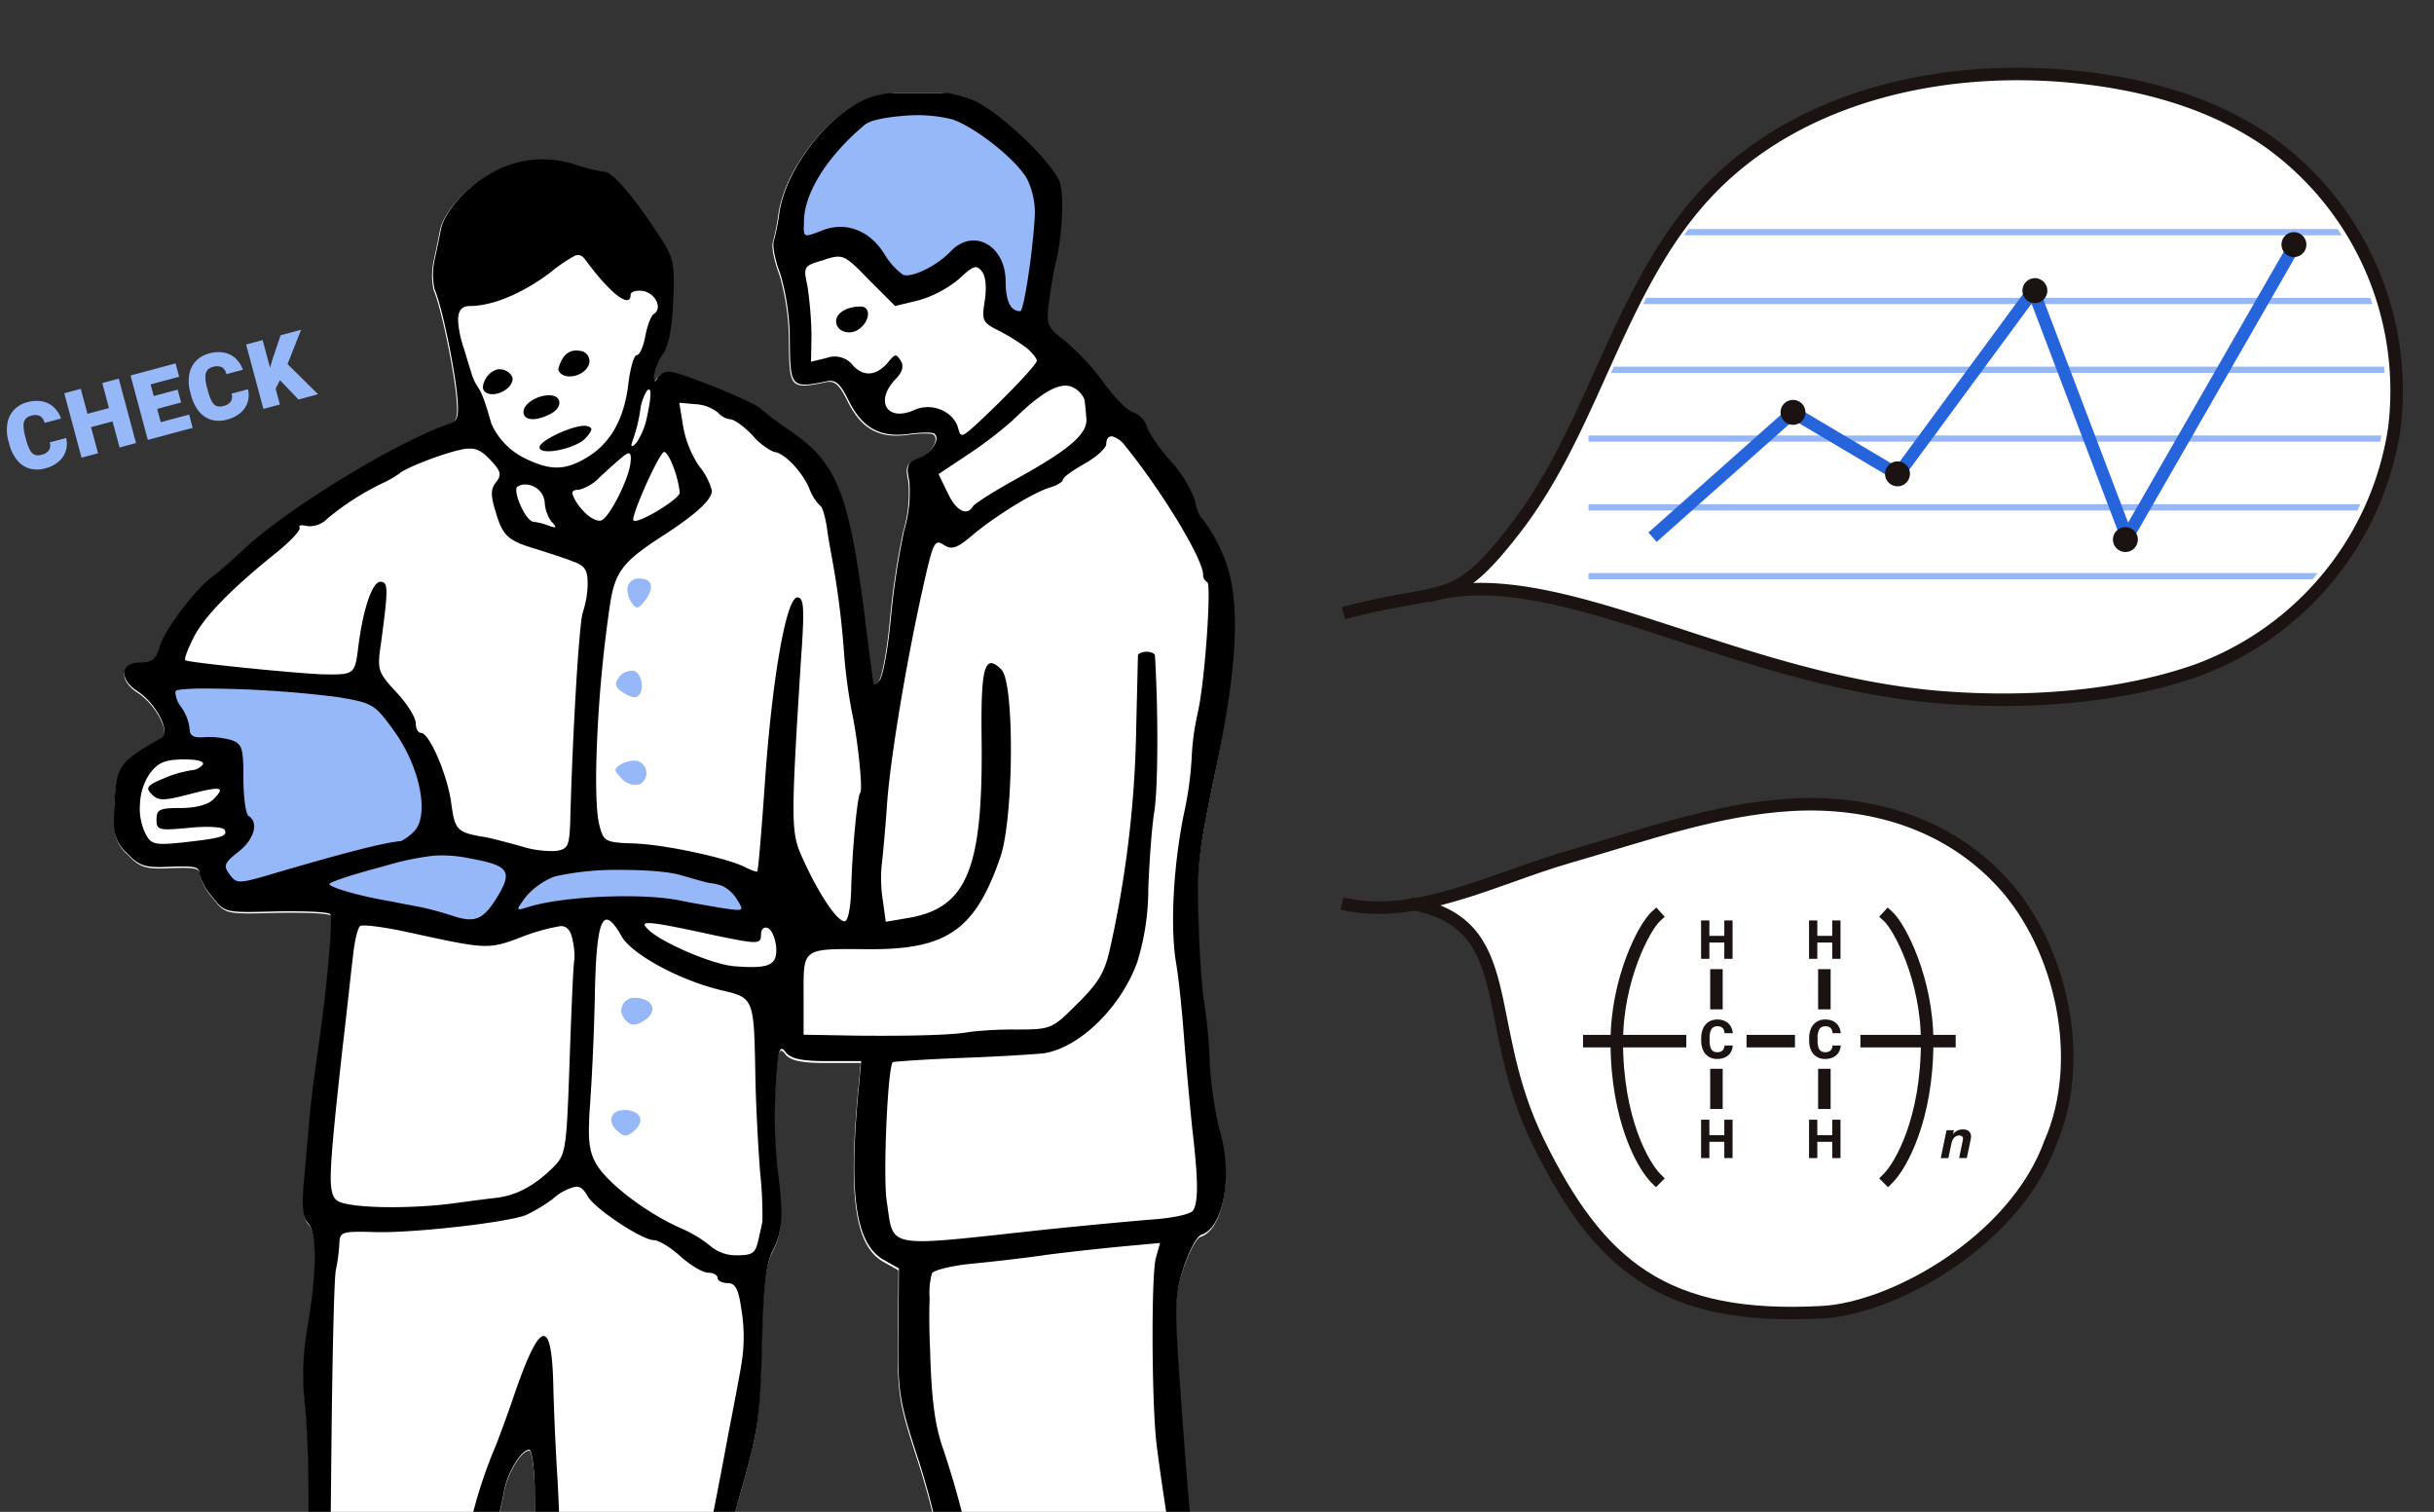 <svg xmlns="http://www.w3.org/2000/svg" width="389.159" height="241.729"><rect width="100%" height="100%" fill="#333333" stroke="none"/><defs><clipPath id="a"><path data-name="長方形 235" transform="translate(640 5429)" fill="#fff" stroke="#707070" d="M0 0h207.629v226.832H0z"/></clipPath><clipPath id="b"><path data-name="パス 1912" d="M.3 94.804c16.486-4.327 17.794-.69 27.54-13.292C40.123 65.632 43.585 44.54 57.2 29.779c13.918-15.08 35.648-20.666 56.092-18.894 11.18.967 22.441 3.89 31.643 10.316a47.854 47.854 0 0119.586 44.733 47.854 47.854 0 01-30.882 37.83c-12.21 4.287-26.788 5.211-39.69 4.216-32.807-2.53-60.903-21.736-80.504-15.777" fill="#fff" stroke="#1a1311" stroke-miterlimit="10" stroke-width="3.002"/></clipPath><clipPath id="c"><path fill="none" d="M0 0h128.686v60.957H0z"/></clipPath></defs><g data-name="グループ化 964"><g data-name="グループ化 943"><path data-name="パス 1993" d="M10.51 72.128a3.708 3.708 0 01-1.16 1.698 5.31 5.31 0 01-2.1 1.052 4.63 4.63 0 01-2.544.03 4.008 4.008 0 01-1.984-1.349 6.737 6.737 0 01-1.245-2.565l-.116-.432a6.52 6.52 0 01-.184-2.85 4.2 4.2 0 011.055-2.175 4.385 4.385 0 012.124-1.228 5.206 5.206 0 012.415-.13 3.731 3.731 0 011.84.936 4.514 4.514 0 011.145 1.797l-2.633.706a1.7 1.7 0 00-.737-1.11 1.98 1.98 0 00-1.449-.026 1.587 1.587 0 00-.874.527 1.722 1.722 0 00-.298 1.05 6.766 6.766 0 00.281 1.772l.119.442a7.412 7.412 0 00.636 1.71 1.552 1.552 0 00.77.738 1.826 1.826 0 001.096-.018 1.96 1.96 0 001.15-.7 1.49 1.49 0 00.129-1.27l2.625-.704a3.841 3.841 0 01-.061 2.099zm8.476-11.592l2.762 10.303-2.631.706-1.12-4.174-3.438.922 1.119 4.174-2.64.708-2.761-10.302 2.639-.707 1.072 3.997 3.438-.922-1.071-3.997zm5.098.926l.499 1.86 3.825-1.025.55 2.053-3.825 1.026.57 2.125 4.535-1.216.57 2.125-7.174 1.924-2.762-10.301 7.202-1.932.573 2.137zm15.5 2.87a3.708 3.708 0 01-1.16 1.699 5.31 5.31 0 01-2.099 1.051 4.63 4.63 0 01-2.544.03 4.008 4.008 0 01-1.984-1.348 6.737 6.737 0 01-1.245-2.566l-.116-.431a6.52 6.52 0 01-.184-2.85 4.2 4.2 0 011.055-2.175 4.385 4.385 0 012.123-1.229 5.206 5.206 0 012.415-.13 3.731 3.731 0 011.84.937 4.514 4.514 0 011.145 1.797l-2.631.705a1.7 1.7 0 00-.74-1.118 1.98 1.98 0 00-1.448-.026 1.587 1.587 0 00-.875.526 1.722 1.722 0 00-.298 1.052 6.766 6.766 0 00.282 1.771l.12.45a7.412 7.412 0 00.637 1.71 1.552 1.552 0 00.77.738 1.826 1.826 0 001.095-.017 1.96 1.96 0 001.151-.7 1.49 1.49 0 00.13-1.271l2.624-.704a3.841 3.841 0 01-.062 2.1zm6.394-6.124l4.88 4.827-3.127.838-2.966-3.087-.693 1.346.68 2.54-2.639.707-2.762-10.301 2.64-.708 1.182 4.41.474-1.57 1.223-3.61 3.27-.877z" fill="#96b8f8"/><g data-name="マスクグループ 47" transform="translate(-631.77 -5414.103)" clip-path="url(#a)"><g data-name="グループ化 880"><path data-name="パス 1758" d="M652.116 5550.69c1.812 1.965 2.869 2.34 5.813 2.265 5.285-.227 5.814-.076 5.814 1.133a9.53 9.53 0 002.039 3.624c2.039 2.567 2.039 2.567 10.269 2.341 4.53-.076 8.381.076 8.607.453.453.755-.529 12.005-2.039 22.2-.529 3.775-1.133 8.456-1.284 10.344s-.529 6.191-.831 9.513c-.453 4.606-.3 6.418.6 7.324 1.435 1.51 1.435 7.7-.076 16.535a43.945 43.945 0 00-.453 12.458c.982 7.852.68 32.92-.378 38.431-.453 2.416-1.284 6.342-1.888 8.758-1.057 4.681-1.359 49.908-.378 57.76.529 4.379.755 4.681 3.926 5.965l3.322 1.359-.151 5.285c-.227 7.324 1.208 8.456 10.722 8.23 6.418-.151 7.173-.3 8.607-2.265a10.58 10.58 0 001.51-10.042c-.831-2.567-.755-3.247.755-4.832a21.563 21.563 0 002.718-3.926l1.057-2.039 1.737 1.888c1.284 1.359 1.51 2.114.755 2.869-1.435 1.435-1.133 9.438.453 11.7 1.284 1.812 1.812 1.963 5.814 1.359 6.569-.982 8.532-.831 11.779.831 3.473 1.737 12.156 2.718 16.611 1.888 3.549-.68 9.136-5.663 9.136-8.23 0-2.416-4.379-5.059-9.136-5.587-4.908-.529-8.154-3.171-8.154-6.644 0-1.284 1.208-5.965 2.643-10.42 2.718-8 2.718-8.079 2.945-28.691.3-26.577 1.284-36.091 5.134-49.53 2.794-9.74 3.1-12.005 3.4-23.255.227-9.362.6-13.213 1.661-15.252 1.661-3.247 1.812-5.663.831-13.213a78.343 78.343 0 01-.3-12.836c.378-6.342.6-7.1 1.586-5.814.831 1.057 2.567 1.435 6.644 1.435h5.441l-.378 4.153c-1.661 17.215-.529 25.067 4 27.634l2.416 1.359-.076 9.513c-.151 10.269.076 11.552 3.247 21.217 1.133 3.549 2.265 7.777 2.567 9.438s.755 4 .982 5.134c.3 1.208.6 2.567.68 3.02.906 3.851 3.549 11.628 4 11.628.3 0 .6 1.284.755 2.794a55 55 0 00.982 5.814 66.7 66.7 0 011.284 8.154c.3 2.869 1.057 7.928 1.737 11.175a103.184 103.184 0 011.435 15.478l.3 9.362-7.1 2.265c-9.136 3.02-12.232 5.361-12.307 9.362 0 1.435.755 2.265 2.567 3.02 2.567 1.057 2.643 1.133.831 2.643-2.416 2.19-2.19 4.379.831 6.493 2.416 1.737 3.4 1.812 20.386 1.661 16.384-.227 17.97-.378 20.386-2.039 3.02-2.039 4.908-7.55 4.908-14.5a18.379 18.379 0 011.888-7.7c1.737-3.322 1.963-4.832 1.812-14.95a185.145 185.145 0 00-1.586-21.141 127.6 127.6 0 01-1.435-14.648 77.111 77.111 0 00-.831-9.967c-1.057-5.663-1.888-14.723-3.322-34.883-.831-12.005-.831-13.817.529-18.272.906-2.794 2.114-5.134 2.869-5.436 3.624-1.133 5.134-9.589 2.945-16.762a60.669 60.669 0 01-1.586-11.25 81.5 81.5 0 00-.906-9.438c-.227-1.208-.68-6.644-.831-12.081-.378-8.834-.076-11.477 2.567-24.086 3.851-18.649 4.077-29.144.982-35.864a27.239 27.239 0 00-2.945-5.059c-.453-.227-1.057-1.586-1.284-3.02a19.177 19.177 0 00-3.851-6.267c-1.812-2.039-3.549-4.53-3.851-5.587a3.627 3.627 0 00-2.19-2.265c-.906-.227-2.945-2.341-4.606-4.606a38.638 38.638 0 00-6.191-6.72c-3.02-2.341-3.1-2.643-2.643-6.418.3-2.19.755-4.983 1.057-6.116.982-3.775 1.359-10.344.755-12.609-.755-3.02-9.362-11.326-13.817-13.364a22.8 22.8 0 00-7.698-1.576 29.441 29.441 0 00-8.381.9c-6.493 1.963-13.893 11.1-15.025 18.574a35.049 35.049 0 01-.906 4.606c-.227.755.227 3.1 1.057 5.21a38.273 38.273 0 011.51 10.722c.076 7.475.227 7.626 6.04 6.418 1.284-.227 2.039.453 3.247 2.869 2.19 4.53 4.983 6.191 9.664 5.587 2.039-.3 4-.3 4.228 0 .906.906-.529 3.02-2.567 3.851-1.812.68-2.039 1.208-1.51 3.624a21.537 21.537 0 01-.831 8 123.441 123.441 0 00-2.114 14.044c-.453 4.908-1.284 9.362-1.812 9.891-.453.529-.906.755-.982.529 0-.227-.6-4.455-1.208-9.438-2.643-21.141-4.53-25.9-12.232-31.108a48.988 48.988 0 01-4.53-3.4c-.755-.982-12.987-5.965-14.648-5.965a2.227 2.227 0 00-1.964 1.064c-.3.755-.453.68-.529-.227a7.935 7.935 0 011.359-3.4c.982-1.359 1.586-4.3 1.737-8.607.3-5.663.076-6.946-1.661-9.664-4.153-6.569-8-11.1-9.287-11.1a27.172 27.172 0 01-4.832-1.208 16.557 16.557 0 00-13.742 1.661c-3.624 2.039-7.173 6.116-7.626 8.834-.151.831-.6 3.02-.982 4.757a10.967 10.967 0 000 4.757c1.057 2.341 2.945 11.25 3.549 16.384.378 3.851.227 4.606-1.133 5.059-8.607 3.1-26.275 13.968-32.92 20.311-1.661 1.586-3.851 3.473-4.757 4.153-2.869 2.039-7.928 8.834-8.607 11.4-.529 1.888-1.133 2.416-3.1 2.416-3.171 0-3.4 2.643-.378 4.606s5.361 6.569 3.775 7.475c-6.711 3.778-7.166 4.533-7.466 10.346v3.1a5.934 5.934 0 002.039 4.904zm57.005 118.918c0-1.435.151-2.341.378-2.492.3-.151.6-1.435.6-2.869a25.961 25.961 0 01.982-5.814c.453-1.812 1.057-4.455 1.284-5.814.529-2.869 2.718-6.569 4-6.569.453 0 .906 3.1.906 7.173 0 3.851.151 13.666.3 21.745.227 13.289-.6 22.425-2.341 25.218a21.073 21.073 0 00-.982 4.606c-.227 2.114-.831 6.72-1.284 10.269s-1.057 8.758-1.359 11.552-.831 4.757-1.208 4.3c-.6-.755-.227-5.587 1.586-17.064.982-6.342.227-19.253-1.586-27.559a86.87 86.87 0 01-1.276-16.682z" fill="#fff"/><path data-name="パス 1894" d="M656.347 5523.1s25.8-2.81 34.154 1.728a21.7 21.7 0 0110.954 16.049 58.539 58.539 0 010 6.439l13.134 5.129s31.833-3.837 36.871 3.272c2.531 6.843 0 6.682 0 6.682l-19.92-1.87s-13.867-2.08-20.679 1.87c-9.22.171-22.961-1.87-22.961-1.87l-6.292-4.812-11.2 1.9-5.622-5.168s5.309-2.564 5.622-5.129-3.318-11.45-3.318-11.45a5.474 5.474 0 00-4.72-2.383c-3.346.004-6.023-10.387-6.023-10.387z" fill="#96b8f8"/><g data-name="グループ化 882"><path data-name="パス 1759" d="M725.731 5472.77a1.647 1.647 0 00-1.208-2.567 3.25 3.25 0 00-1.208 0 2.609 2.609 0 00-1.435.982 5.528 5.528 0 00-.83 1.887.566.566 0 00.076.378c.83 1.434 3.699.905 4.605-.68z"/><path data-name="パス 1893" d="M760.713 5454.232c-8.666 4.578.684-22.866 18.422-23.438s21.312 15.135 21.187 17.563-3.946 17.984-3.946 17.984H790.8s2.131-11.212-2.059-11.159-13.85 6.391-13.85 6.391-5.512-11.919-14.178-7.341z" fill="#96b8f8"/><path data-name="パス 1760" d="M769.372 5463.106c-2.19 0-3.926 1.057-3.926 2.341 0 1.737 2.341 2.416 3.851 1.133 1.661-1.36 1.661-3.474.075-3.474z"/><path data-name="パス 1761" d="M712.292 5473.224a3.676 3.676 0 00-.906-.076 3.1 3.1 0 00-2.114 1.812c-.453.982-.378 1.586.3 1.963 1.51.755 4.153-.68 4.153-2.265.001-.528-.678-1.21-1.433-1.434z"/><path data-name="パス 1762" d="M719.691 5477.301c-1.963-.075-4.228 1.359-4.228 2.643 0 1.435 1.963 1.586 4.379.3 1.888-.981 1.812-2.868-.151-2.943z"/><path data-name="パス 1763" d="M733.962 5506.596a1.764 1.764 0 00-1.888 1.812 3.848 3.848 0 00.68 2.039c.755 1.133 1.057 1.057 2.19-.378 1.509-2.038 1.13-3.473-.982-3.473z" fill="#96b8f8"/><path data-name="パス 1764" d="M733.586 5535.74a4.047 4.047 0 00-2.567.6c-.529.3-.831.6-.831.906s.378.68.982 1.359a2.979 2.979 0 002.869.906 2.034 2.034 0 00-.453-3.771z" fill="#96b8f8"/><path data-name="パス 1765" d="M827.057 5502.216a27.24 27.24 0 00-2.945-5.059c-.453-.227-1.057-1.586-1.284-3.02a19.176 19.176 0 00-3.851-6.267c-1.812-2.039-3.549-4.53-3.851-5.587a3.627 3.627 0 00-2.19-2.265c-.906-.227-2.945-2.341-4.606-4.606a38.637 38.637 0 00-6.191-6.72c-3.02-2.341-3.1-2.643-2.643-6.418.3-2.19.755-4.983 1.057-6.116.982-3.775 1.359-10.344.755-12.609-.755-3.02-9.362-11.326-13.817-13.364a22.8 22.8 0 00-7.7-1.586 29.441 29.441 0 00-8.38.905c-6.493 1.963-13.893 11.1-15.025 18.574a35.049 35.049 0 01-.906 4.606c-.227.755.227 3.1 1.057 5.21a38.273 38.273 0 011.51 10.722c.076 7.475.227 7.626 6.04 6.418 1.284-.227 2.039.453 3.247 2.869 2.19 4.53 4.983 6.191 9.664 5.587 2.039-.3 4-.3 4.228 0 .906.906-.529 3.02-2.567 3.851-1.812.68-2.039 1.208-1.51 3.624a21.538 21.538 0 01-.831 8 123.438 123.438 0 00-2.117 14.048c-.453 4.908-1.284 9.362-1.812 9.891-.453.529-.906.755-.982.529 0-.227-.6-4.455-1.208-9.438-2.643-21.141-4.53-25.9-12.232-31.108a48.99 48.99 0 01-4.53-3.4c-.755-.982-12.987-5.965-14.648-5.965a2.227 2.227 0 00-1.963 1.057c-.3.755-.453.68-.529-.227a7.935 7.935 0 011.359-3.4c.982-1.359 1.586-4.3 1.737-8.607.3-5.663.076-6.946-1.661-9.664-4.153-6.569-8-11.1-9.287-11.1a27.172 27.172 0 01-4.832-1.208 16.557 16.557 0 00-13.742 1.661c-3.624 2.039-7.173 6.116-7.626 8.834-.151.831-.6 3.02-.982 4.757a10.967 10.967 0 000 4.757c1.057 2.341 2.945 11.25 3.549 16.384.378 3.851.227 4.606-1.133 5.059-8.758 3.02-26.426 13.893-33.071 20.235-1.661 1.586-3.851 3.473-4.757 4.153-2.869 2.039-7.928 8.834-8.607 11.4-.529 1.888-1.133 2.416-3.1 2.416-3.171 0-3.4 2.643-.378 4.606s5.361 6.569 3.775 7.475c-6.72 3.775-7.173 4.53-7.475 10.344-.076 1.284-.076 2.265-.076 3.1a6.032 6.032 0 002.039 4.908c1.812 1.963 2.869 2.341 5.814 2.265 5.285-.227 5.814-.076 5.814 1.133a9.53 9.53 0 002.039 3.624c2.039 2.567 2.039 2.567 10.269 2.341 4.53-.076 8.381.076 8.607.453.453.755-.529 12.005-2.039 22.2-.529 3.775-1.133 8.456-1.284 10.344s-.529 6.191-.831 9.513c-.453 4.606-.3 6.418.6 7.324 1.435 1.51 1.435 7.7-.076 16.535a43.945 43.945 0 00-.453 12.458c.982 7.852.68 32.92-.378 38.431-.453 2.416-1.284 6.342-1.888 8.758-1.057 4.681-1.359 49.908-.378 57.76.529 4.379.755 4.681 3.926 5.965l3.322 1.359-.151 5.285c-.227 7.324 1.208 8.456 10.722 8.23 6.418-.151 7.173-.3 8.607-2.265a10.58 10.58 0 001.53-10.041c-.831-2.567-.755-3.247.755-4.832a21.564 21.564 0 002.718-3.926l1.208-2.114 1.737 1.888c1.284 1.359 1.51 2.114.755 2.869-1.435 1.435-1.133 9.438.453 11.7 1.284 1.812 1.812 1.963 5.814 1.359 6.569-.982 8.532-.831 11.779.831 3.473 1.737 12.156 2.718 16.611 1.888 3.549-.68 9.136-5.663 9.136-8.23 0-2.416-4.379-5.059-9.136-5.587-4.908-.529-8.154-3.171-8.154-6.644 0-1.284 1.208-5.965 2.643-10.419 2.718-8 2.718-8.079 2.945-28.691.3-26.577 1.284-36.091 5.134-49.53 2.794-9.74 3.1-12.005 3.4-23.255.227-9.362.6-13.213 1.661-15.252 1.661-3.247 1.812-5.663.831-13.213a78.343 78.343 0 01-.3-12.836c.378-6.342.6-7.1 1.586-5.814.831 1.057 2.567 1.435 6.644 1.435h5.436l-.378 4.153c-1.661 17.215-.529 25.067 4 27.634l2.416 1.359-.076 9.513c-.151 10.268.076 11.552 3.247 21.217 1.133 3.549 2.265 7.777 2.567 9.438s.755 4 .982 5.134c.3 1.208.6 2.567.68 3.02.906 3.851 3.549 11.628 4 11.628.3 0 .6 1.284.755 2.794a55 55 0 00.982 5.814 66.7 66.7 0 011.284 8.154c.3 2.869 1.057 7.928 1.737 11.175a103.185 103.185 0 011.435 15.478l.3 9.362-7.1 2.265c-9.136 3.02-12.232 5.361-12.307 9.362 0 1.435.755 2.265 2.567 3.02 2.567 1.057 2.643 1.133.831 2.643-2.416 2.19-2.19 4.379.831 6.493 2.416 1.737 3.4 1.812 20.386 1.661 16.384-.227 17.97-.378 20.386-2.039 3.02-2.039 4.908-7.55 4.908-14.5a18.378 18.378 0 011.888-7.7c1.737-3.322 1.963-4.832 1.812-14.95a185.141 185.141 0 00-1.586-21.141 127.6 127.6 0 01-1.435-14.648 77.111 77.111 0 00-.831-9.967c-1.057-5.663-1.888-14.723-3.322-34.883-.831-12.005-.831-13.817.529-18.272.906-2.794 2.114-5.134 2.869-5.436 3.624-1.133 5.134-9.589 2.945-16.762a60.671 60.671 0 01-1.586-11.25 81.5 81.5 0 00-.906-9.438c-.227-1.208-.68-6.644-.831-12.081-.378-8.834-.076-11.477 2.567-24.086 3.923-18.494 4.225-28.989 1.054-35.709zm-25.369-26.426a2.723 2.723 0 011.586.227 3.8 3.8 0 011.888 1.963c.076.6.227 1.888.3 3.02.227 2.416-2.567 4.908-11.175 9.664-3.549 1.963-6.644 3.926-6.946 4.379-.982 1.661-2.718.755-4.077-2.19l-1.435-2.945 4.757-3.171a64.662 64.662 0 007.1-5.436c3.547-3.472 6.115-5.284 8.002-5.511zm-41.376-26.275c0-4.53 3.775-10.5 9.74-15.478.906-.755 3.549-1.208 6.418-1.435a23.267 23.267 0 017.626.6c3.775 1.359 10.042 6.342 11.854 9.438a12.415 12.415 0 011.284 5.587c-.227 5.361-1.737 15.629-2.341 15.629-1.586 0-2.341-1.586-2.341-4.983-.151-5.663-5.21-8.305-8.758-4.606-2.19 2.341-6.267 4.3-7.626 3.775a10.642 10.642 0 01-2.945-3.247c-2.341-3.775-5.965-5.21-9.589-4-3.549 1.362-3.398 1.438-3.322-1.28zm17.668 30.126c-4.3 1.963-6.418-1.284-3.1-4.832 1.208-1.208 1.435-2.19.906-3.02-.68-1.133-.906-1.133-1.888.076-1.888 2.341-4 2.567-5.738.68a3.7 3.7 0 00-4.228-1.208l-2.492.6.076-4.153a60.049 60.049 0 00-.6-7.626c-.151-.831-.3-1.51-.378-2.039-.151-1.51.453-1.737 2.869-2.416a9.227 9.227 0 011.888-.529c1.586-.227 2.416.6 5.436 3.7l4.153 4.153 3.775-.906a18.1 18.1 0 006.418-3.4c2.265-2.114 2.794-2.341 3.624-1.284.68.755.831 2.492.529 4.681-.529 3.322-.378 3.549 2.341 4.908a33.429 33.429 0 014.455 2.794c.831.755 1.51 1.586 1.51 1.963 0 .6-4.681 5.512-9.362 9.891-2.643 2.416-2.794 2.492-3.247.755-.831-2.637-4.226-3.996-6.947-2.788zm-40.017 6.72c.378 0 1.057 1.208 1.586 2.718a16.932 16.932 0 01.906 3.775c0 1.057-6.8 5.134-7.4 4.455-.528-.453 4.153-10.948 4.908-10.948zm-5.21-.982c-.076-.151.076-.529.3-1.208a25.63 25.63 0 001.057-4.3 7.984 7.984 0 011.057-3.247.452.452 0 01.453-.227c.3.227.151 1.812-.453 4.606a11.461 11.461 0 01-1.661 3.926c-.375.375-.677.601-.753.45zm3.548-21.065c-.453.3-1.057 1.888-1.359 3.549s-.906 3.02-1.359 3.02-1.057 2.114-1.359 4.681c-.68 5.587-2.869 9.438-6.644 11.7-3.549 2.114-5.889 2.114-10.118 0a11.277 11.277 0 01-5.134-5.436c-1.963-7.022-2.039-4.832-3.1-7.777-.151-.6-.755-2.341-1.208-4a17.592 17.592 0 01-.982-4.3q-.227-2.718 1.812-2.718c3.624 0 8.381-1.963 12.911-5.361a24.087 24.087 0 014-2.718c.755-.227 1.133.076 1.661.755 3.851 5.285 7.173 7.852 7.173 5.512 0-.453.831-.755 1.963-.6 2.043.37 3.178 2.783 1.743 3.693zm-3.7 23.481c-.076 2.492-3.322 8.985-4.681 9.513-.68.227-1.963-.453-2.945-1.586a7.5 7.5 0 01-1.661-2.567c-.151-.529.227-.755 1.057-.755a7.05 7.05 0 003.247-1.963c1.133-1.057 2.718-2.492 3.549-3.171.6-.529 1.057-.755 1.208-.68.226.152.303.454.226 1.209zm-13.137 10.344a9.687 9.687 0 00-2.341-.6c-1.133 0-2.945-3.851-2.794-5.21a.457.457 0 01.227-.453 2.244 2.244 0 011.359-.3 3.152 3.152 0 012.945 2.794 5.839 5.839 0 001.057 3.1c.984 1.047.831 1.122-.453.669zm-14.572-39.335l.453-4.455c.378-3.775.906-4.908 3.624-7.324a13.5 13.5 0 018.832-3.621 18.287 18.287 0 013.4.3c5.361.982 8.456 3.473 11.477 9.211 2.114 4 2.114 4.153 0 4.153-.982 0-1.737-.378-1.737-.831 0-1.133-2.794-3.926-5.059-5.134-2.114-1.133-5.889.3-6.569 2.643-.68 2.114-7.173 5.059-11.175 5.059zm-42.131 57.154c1.737-3.322 5.814-7.55 13.213-13.515 2.265-1.812 3.926-3.624 3.7-4s.3-.453 1.208-.227a3.943 3.943 0 003.247-1.212 42.773 42.773 0 018.834-5.663 18.157 18.157 0 002.638-1.507c.755-.831 7.173-3.322 9.966-3.851a4.659 4.659 0 011.359-.151c1.208 0 2.039.529 3.247 1.812 1.737 1.812 1.812 2.416.906 3.549-.831 1.057-.906 2.039-.076 4.681 1.133 3.926 1.963 4.681 6.569 6.04 1.888.6 4.53 1.435 5.814 1.963 1.963.68 2.341 1.435 2.341 3.624a15.215 15.215 0 01-.755 4.455c-.6 1.51-1.661 19.253-2.039 33.75-.151 3.7-.378 4.153-2.265 4.455a16.29 16.29 0 01-5.587-.755c-1.888-.529-4.455-1.208-5.587-1.435-4.681-.755-4.983-1.057-5.587-5.512s-3.473-11.175-4.832-11.175c-.453 0-.831-.68-.831-1.586 0-.831-1.359-3.1-3.1-4.908-3.02-3.322-3.1-3.473-2.416-8.154 1.133-8.456 1.133-9.513-.151-9.513s-2.786 4.381-3.541 10.572c-.529 4.228-.68 4.3-5.436 4.228-3.775-.076-21.9-1.888-22.2-2.265-.224-.227.455-1.888 1.361-3.7zm67.878 37.223c4 0 8 .227 10.193.906 2.114.6 4.153 1.208 4.53 1.208a8.265 8.265 0 011.888.453 5.667 5.667 0 012.416 2.265c1.133 1.812 1.057 1.812-2.869 1.208-2.19-.378-4.832-.831-5.889-1.057-5.965-1.359-19.1-.831-24.765.982-.982.3-1.435.453-1.51.227 0-.227.378-.755 1.208-1.888a11.557 11.557 0 014.606-3.247 45.379 45.379 0 0110.192-1.057zm-69.69-4.377c-4.3.453-4.983.3-5.814-1.208a9.112 9.112 0 01-.982-4.983 9.345 9.345 0 011.51-4.757c1.359-1.812 2.341-2.265 5.361-2.341 2.265 0 3.473.3 3.171.831a2.486 2.486 0 01-1.812.906 18.87 18.87 0 00-4.382 1.282c-2.718 1.133-3.02 1.51-1.963 2.567s1.888 1.057 5.965 0c5.21-1.359 5.889-1.208 3.851.831-.831.831-2.794 1.359-5.21 1.359-3.322 0-3.851.227-3.851 1.812 0 1.737.3 1.812 5.21 1.359 2.869-.3 5.361-.151 5.663.3.607 1.059-.601 1.361-6.717 2.042zm15.025 4.832c-6.116 1.812-6.342 1.812-7.475.3-1.057-1.435-.906-1.812 1.359-3.624 2.567-1.963 3.322-4.757 1.661-5.738-.453-.3-.831-3.02-.831-6.04 0-4.908-.227-5.512-1.963-6.116a13.469 13.469 0 00-4.3-.453c-1.737.151-2.341-.227-2.341-1.359a7.519 7.519 0 00-1.359-3.473 4.206 4.206 0 01-.906-2.19.566.566 0 01.076-.378c.227-.227 1.51-.3 3.473-.378a175.085 175.085 0 0122.349 1.359c5.814.982 5.965 1.133 9.287 5.738 4 5.738 5.436 13.289 2.945 15.78a8.762 8.762 0 01-2.039 1.51c-2.645.23-8.609 1.738-19.936 5.06zm8.456 1.812c0-.3 3.851-1.586 8.532-2.794a46.427 46.427 0 018.079-1.737 21.4 21.4 0 015.965.453c6.191 1.133 6.8 2.039 4.153 6.342-2.19 3.473-3.473 4-7.1 2.794a51.394 51.394 0 00-4.983-1.359c-1.133-.227-3.247-.6-4.681-.906-5.057-.831-9.964-2.266-9.964-2.794zm2.114 26.124c.68-5.663 1.359-12.232 1.661-14.572.227-2.341.755-4.53 1.133-4.832s3.926.151 8 1.057c12.156 2.643 12.458 2.718 17.668.755a31.2 31.2 0 016.418-1.812c1.057 0 1.661.755 1.963 2.567a11.7 11.7 0 01.227 2.794c-.151.076-.453 7.173-.755 15.7-.529 15.327-.6 15.478-2.869 17.743-3.02 2.869-5.738 4.3-9.136 4.681-1.51.151-4.681.6-7.022.906-7.4.906-16.686.68-18.2-.529-.6-.453-.906-1.284-.982-3.1-.068-3.012.536-9.052 1.895-21.359zm14.8 178.113c-1.435 1.359-2.492 1.661-5.21 1.208-4.983-.755-6.569-1.963-6.569-4.681 0-3.851 2.416-5.889 7.55-6.569a28.146 28.146 0 013.171-.227c.831 0 1.359.151 1.359.378 0 .378.378 2.416.755 4.455.68 3.17.529 3.925-1.056 5.435zm11.552-44.925c-.453 3.549-1.057 8.758-1.359 11.552s-.831 4.757-1.208 4.3c-.6-.755-.227-5.587 1.586-17.064.982-6.342.227-19.253-1.586-27.559a89.71 89.71 0 01-1.208-16.535c0-1.435.151-2.341.378-2.492.3-.151.6-1.435.6-2.869a25.961 25.961 0 01.982-5.814c.453-1.812 1.057-4.455 1.284-5.814.529-2.869 2.718-6.569 4-6.569.453 0 .906 3.1.906 7.173 0 3.851.151 13.666.3 21.745.227 13.289-.6 22.425-2.341 25.218a21.072 21.072 0 00-.982 4.606c-.295 1.966-.899 6.573-1.352 10.121zm33 36.921c6.116.831 7.324 1.812 4.983 3.926-2.794 2.567-12.005 2.567-19.782-.076-5.21-1.661-6.871-1.888-8.985-1.208a15.157 15.157 0 01-4.3.906c-1.586 0-1.661-.453-1.208-5.059.3-3.247.076-5.436-.529-6.116-.378-.378-.529-.6-.378-.68.076-.076.453 0 1.208.227.982.3 5.21.151 9.438-.227a32.787 32.787 0 016.493-.378c1.208.076 1.661.378 1.963.982a32.861 32.861 0 003.473 4.3c2.182 2.27 3.466 2.874 7.619 3.403zm4.379-119.22c-.151.906-1.057 5.814-2.039 10.8a933.458 933.458 0 01-2.643 13.817c-.529 2.567-1.359 6.871-1.812 9.438s-1.284 6.644-1.812 9.06c-.529 2.341-1.057 13.591-1.208 24.992s-.6 23.18-1.133 26.275c-.453 3.1-.906 5.814-.906 6.191 0 1.435-4.681 5.965-5.738 5.587-.6-.227-1.208-.151-1.208.151 0 .982-15.78 1.057-16.988 0-.6-.453-.982-1.133-.755-1.435.831-1.359 4.681-27.936 4.983-33.75.151-3.549.831-7.626 1.51-9.06.982-2.039 1.208-6.04 1.057-18.951-.076-8.985-.378-20.235-.68-24.992s-.6-11.7-.68-15.478c-.3-10.344-2.114-9.891-6.116 1.661-1.284 3.775-2.869 8.079-3.473 9.438a75.272 75.272 0 00-5.587 29.069c0 8.079.3 11.024 1.661 14.648 2.794 7.324 3.1 16.233.906 25.294a65.521 65.521 0 00-1.888 16.762 91.055 91.055 0 01-.378 10.571c-.831 2.869-17.592 6.04-20.915 4-1.963-1.208-2.567-4.53-3.171-18.8-.529-10.722-.755-17.894-.529-23.784a104.69 104.69 0 011.737-16.233c1.812-9.966 2.039-14.421 2.265-40.092.151-15.856.453-29.673.755-30.579a29.075 29.075 0 00.529-3.926c.076-2.114.227-2.19 5.889-2.039 5.965.151 20.839-1.51 23.935-2.718a24.85 24.85 0 004.379-2.643 8.061 8.061 0 013.549-1.888c.831-.076 1.359.453 1.963 1.51 1.057 1.963 8.683 7.022 10.571 7.022.755 0 2.643 1.133 4.228 2.567s3.624 2.643 4.455 2.643 1.51.378 1.51.831.755.831 1.586.831c1.208 0 1.737.831 2.19 4a26.731 26.731 0 01-.004 9.209zm3.4-23.1c-.076.378-.378 1.812-.68 3.1-.453 2.039-.982 2.341-3.4 2.341a6.3 6.3 0 01-4-1.284 20.1 20.1 0 00-4.908-3.02c-5.587-2.416-12.156-7.475-13.742-10.571-.831-1.586-1.133-3.171-.982-6.493 0-1.133.151-2.416.227-4 .3-4.3.6-11.477.68-15.931.151-7.852.6-11.779 1.661-12.307.6-.3 1.51.6 2.643 2.643 1.661 2.869 9.287 7.022 16.007 8.607 5.134 1.208 5.134 1.208 5.361 13.666.076 4.606.453 11.477.755 15.4a64.175 64.175 0 01.371 7.844zm-4.53-40.772c-3.624-.3-12.307-4.077-13.968-6.116a1.325 1.325 0 01-.3-.378c-.076-.227 0-.378.3-.378.831-.151 3.775.378 10.646 1.888 7.248 1.51 7.626 1.51 7.626-.151 0-.755.453-1.208 1.057-.982s1.208 1.51 1.359 3.02c.219 2.941-1.064 3.545-6.728 3.092zm10.8-50.587c.453-6.871.3-8.381-.68-8.381-1.812 0-4.077 13.213-5.21 29.748-.529 7.626-1.057 13.893-1.208 14.044-.076.151-.906-.151-1.812-.6-2.869-1.51-12.685-3.624-17.743-3.851-4.757-.151-4.983-.3-5.663-2.794-.453-1.661-.6-5.134-.529-9.589a211.721 211.721 0 012.18-25.675c.831-5.512 2.039-7.022 8.985-11.477 4.832-3.171 7.324-5.436 7.324-6.871a10.131 10.131 0 00-2.039-3.926 16.638 16.638 0 01-2.567-6.426l-.6-3.7 2.643.227a6.232 6.232 0 013.549 1.359 3.188 3.188 0 001.963 1.057c.6 0 2.19 1.133 3.549 2.567a10.353 10.353 0 003.4 2.643c1.586.075 4.455 3.02 5.663 5.814a7.79 7.79 0 001.737 2.794c.3 0 .755 1.51 1.057 3.247.227 1.812.68 4.228.906 5.436a139.175 139.175 0 011.888 15.1 85.634 85.634 0 001.208 9.06c.982 4.53 1.812 12.609 1.359 13.062s-1.284 9.06-1.435 15.176c-.076 3.247-.529 5.361-1.057 5.361-1.208 0-4.077-4.3-6.569-9.74-2.043-4.45-2.122-5.054-.31-33.67zm20.537 221.3a1.1 1.1 0 01.378-.6c.831-.831 11.477-4 14.723-4.455 1.661-.227 1.963 1.208.68 3.775-.906 1.812-1.888 2.265-6.493 2.794-5.297.521-9.45-.234-9.299-1.518zm39.035 7.324a9.3 9.3 0 00-.755 2.869c.076.378-.227.453-.755.151a1.778 1.778 0 00-1.737 0c-.755.453-11.024 1.435-14.27 1.435-.453 0-5.21-.076-10.571-.151s-9.664-.378-9.664-.68c0-.529 4.077-2.416 11.628-5.285a13.288 13.288 0 007.626-6.8c1.133-2.114 1.812-2.794 5.059-2.869 1.057 0 2.416 0 4.153.075 3.4.076 9.664.906 9.966 1.208 1.273 1.133.895 6.192-.69 10.043zm1.51-70.445c.453 9.589 1.435 23.859 2.19 31.938.453 4.681.755 9.513.68 10.8-.227 4.606-1.435 11.552-2.19 12.307-.453.453-5.361.529-11.4.227-9.438-.529-10.646-.755-11.7-2.416-1.057-1.586-2.416-11.25-2.19-15.554a63.274 63.274 0 00-.755-6.946c-.453-2.869-1.057-8.683-1.284-12.911a51.282 51.282 0 00-3.1-15.478 97 97 0 01-3.4-11.628 147.333 147.333 0 00-5.21-20.461c-1.359-3.775-1.963-7.777-2.19-16.158-.151-3.1-.151-6.04-.076-8.23a11.859 11.859 0 01.378-4c.378-.529 3.247-1.208 6.267-1.51 3.1-.3 8.532-.906 12.081-1.435a436.86 436.86 0 0112.307-1.359l5.814-.529-.68 2.416c-.755 2.794-.68 23.557.151 30.05.68 5.361 1.812 12.836 3.171 20.537.446 3.239.975 7.92 1.126 10.336zm2.19-147.836a38.443 38.443 0 00-.906 6.72 55.288 55.288 0 01-1.284 9.287c-1.661 8.305-2.19 17.97-1.208 23.784.453 2.643.982 8.079 1.284 12.156.3 4 .906 10.419 1.284 14.195.982 8.305.982 11.779.151 13.138-.378.6-3.171 1.208-6.267 1.435-3.02.227-11.024.982-17.592 1.661-25.9 2.794-23.935 3.171-25.143-4.606-.6-3.926.151-21.368.982-22.2.151-.076 5.21-.453 11.326-.68s11.93-.6 12.987-.755c5.663-.982 12.232-7.4 14.8-14.648a39.925 39.925 0 001.737-11.7c.151-4 .529-9.664.982-12.458.6-4 .6-16.46.076-24.765 0-.3-.6-.6-1.359-.6-.68 0-1.359.3-1.359.6 0 .378-.151 6.116-.3 12.76a173.732 173.732 0 01-4.153 34.052c-.831 3.775-1.812 5.512-5.21 8.834-4.077 4.077-4.153 4.153-9.966 4.153a60.762 60.762 0 00-7.248.378c-2.643.529-9.589.68-18.2.6l-8.381-.151v-6.421c0-7.55-.3-7.324 10.42-7.248 12.534.076 17.064-3.1 21.066-14.8 2.114-6.267 2.265-27.785.151-29.9-2.718-2.718-3.322-.453-3.171 11.25.227 20.688-2.341 26.879-11.779 28.465l-3.549.6-.453-3.322a23.121 23.121 0 01-.227-5.436c.151-1.208.6-5.814.906-10.344.6-7.852 3.4-24.388 6.191-36.393 1.208-5.21 1.51-5.663 2.869-4.757 1.284.831 2.114.529 4.606-1.586 3.7-3.1 9.815-6.871 12.458-7.626 1.057-.3 1.963-.906 1.963-1.208 0-.378 1.586-1.51 3.473-2.567s3.473-2.492 3.473-3.171c0-.831.378-1.208.906-1.208a3.735 3.735 0 012.039 1.435c5.965 7.324 12.534 18.2 12.534 20.688a1.336 1.336 0 00.68 1.208c.666.383-.391 16.239-1.6 21.147z"/><path data-name="パス 1766" d="M725.58 5482.208c-1.661-.378-7.55 2.265-7.55 3.4 0 1.51 6.267.151 7.55-1.661.982-1.135.982-1.512 0-1.739z"/><path data-name="パス 1767" d="M732.3 5591.613a2.487 2.487 0 00-1.057 0 1.756 1.756 0 00-1.737 1.284 2.229 2.229 0 00.755 1.812c1.208 1.208 1.661 1.208 2.794.3 1.737-1.433 1.356-3.019-.755-3.396z" fill="#96b8f8"/><path data-name="パス 1768" d="M731.318 5524.792c.906.6 1.888.982 2.341.68 1.208-.755.831-3.549-.453-4.077a2.494 2.494 0 00-2.341.831c-.453.6-.68.982-.6 1.359s.374.754 1.053 1.207z" fill="#96b8f8"/><path data-name="パス 1769" d="M734.867 5573.943a3.84 3.84 0 00-1.51-.3 2.081 2.081 0 00-2.265 2.19 2.877 2.877 0 00.906 1.586c.68.68 1.359.68 2.567 0 1.887-1.133 2.038-2.794.302-3.476z" fill="#96b8f8"/><path data-name="パス 1895" d="M703.844 5460.289s.818-14.088 8.318-17.089 19.009 2.931 19.009 2.931l5.23 10.041v4.117l-5.23-1.47-6.25-6.272-6.91 3.628-8.4 4.115z"/></g></g></g></g><g data-name="グループ化 963"><g data-name="グループ化 962"><g data-name="グループ化 960"><path data-name="パス 1911" d="M214.803 98.026c16.867-4.428 17.52-.639 27.49-13.529 12.568-16.247 16.39-38.285 30.318-53.382 14.239-15.433 36.873-20.755 57.797-18.947 11.44.99 22.96 3.98 32.374 10.555a48.96 48.96 0 0120.035 45.766 48.96 48.96 0 01-31.59 38.702c-12.493 4.387-27.407 5.332-40.608 4.314-33.565-2.588-62.31-22.238-82.364-16.142" fill="#fff" stroke="#1a1311" stroke-miterlimit="10" stroke-width="2.001"/><g data-name="マスクグループ 52" transform="translate(216.455 2.358)" clip-path="url(#b)"><g data-name="リピートグリッド 2" transform="translate(37.526 34.261)" clip-path="url(#c)"><path data-name="線 89" fill="none" stroke="#96b8f8" d="M0 .5h152M0 11.5h152M0 22.5h152M0 33.5h152M0 44.5h152M0 55.5h152"/></g><g data-name="グループ化 959" transform="translate(47.761 34.755)"><path data-name="パス 1910" d="M0 48.779l22.456-19.961 16.777 9.948L60.88 9.356l14.97 39.423 26.947-46.908" fill="none" stroke="#2564db" stroke-miterlimit="10" stroke-width="2"/><circle data-name="楕円形 100" cx="1.996" cy="1.996" transform="translate(37.169 36.651)" fill="#1a1311" r="1.996"/><circle data-name="楕円形 101" cx="1.996" cy="1.996" transform="translate(59.133 7.361)" fill="#1a1311" r="1.996"/><circle data-name="楕円形 102" cx="1.996" cy="1.996" transform="translate(73.605 47.157)" fill="#1a1311" r="1.996"/><circle data-name="楕円形 103" cx="1.996" cy="1.996" transform="translate(100.552)" fill="#1a1311" r="1.996"/><circle data-name="楕円形 104" cx="1.996" cy="1.996" transform="translate(20.46 26.822)" fill="#1a1311" r="1.996"/></g></g></g><g data-name="グループ化 1000"><path data-name="パス 1913" d="M214.566 144.461c11.894 2.8 24.487-4.081 36.286-7.467s23.548-7.646 35.636-8.324 24.857 2.66 33.933 12.752 13.244 27.975 7.374 41.321c-5.634 15.622-24.968 26.42-36.41 27.054-25.388 1.407-35.755-7.567-45.368-27.054s-2.84-35.074-20.442-38.282" fill="#fff" stroke="#1a1311" stroke-miterlimit="10" stroke-width="2"/><g data-name="グループ化 958"><g data-name="グループ化 957"><g data-name="グループ化 950"><path data-name="パス 1901" d="M277.01 147.164v6.135h-1.319v-2.6h-2.389v2.6h-1.323v-6.135h1.323v2.465h2.389v-2.465z" fill="#1a1311"/></g><g data-name="グループ化 951"><path data-name="パス 1902" d="M277.01 179.025v6.135h-1.319v-2.6h-2.389v2.6h-1.323v-6.135h1.323v2.465h2.389v-2.465z" fill="#1a1311"/></g><g data-name="グループ化 952"><path data-name="パス 1903" d="M276.691 168.289a2.053 2.053 0 01-.853.754 2.883 2.883 0 01-1.285.27 2.528 2.528 0 01-1.366-.361 2.3 2.3 0 01-.882-1.028 3.747 3.747 0 01-.306-1.574v-.375a3.671 3.671 0 01.315-1.574 2.389 2.389 0 01.894-1.034 2.486 2.486 0 011.348-.362 2.8 2.8 0 011.295.277 2.045 2.045 0 01.836.769 2.651 2.651 0 01.357 1.136h-1.321a1.269 1.269 0 00-.305-.828 1.171 1.171 0 00-.862-.271 1.019 1.019 0 00-.917.455 2.64 2.64 0 00-.3 1.424v.383a3.851 3.851 0 00.122 1.065 1.158 1.158 0 00.388.612 1.127 1.127 0 00.7.2 1.214 1.214 0 00.849-.26 1.154 1.154 0 00.318-.8h1.319a2.341 2.341 0 01-.344 1.122z" fill="#1a1311"/></g><path data-name="線 82" fill="none" stroke="#1a1311" stroke-linecap="square" stroke-miterlimit="10" stroke-width="2" d="M274.432 155.953v4.425"/><path data-name="線 83" fill="none" stroke="#1a1311" stroke-linecap="square" stroke-miterlimit="10" stroke-width="2" d="M274.432 171.884v4.425"/><g data-name="グループ化 953"><path data-name="パス 1904" d="M294.269 147.164v6.135h-1.32v-2.6h-2.389v2.6h-1.323v-6.135h1.323v2.465h2.389v-2.465z" fill="#1a1311"/></g><g data-name="グループ化 954"><path data-name="パス 1905" d="M294.269 179.025v6.135h-1.32v-2.6h-2.389v2.6h-1.323v-6.135h1.323v2.465h2.389v-2.465z" fill="#1a1311"/></g><g data-name="グループ化 955"><path data-name="パス 1906" d="M312.396 180.699l-.138.621h.018a1.906 1.906 0 011.562-.742q1.3 0 1.3 1.2a1.158 1.158 0 01-.018.177 4.842 4.842 0 01-.038.22l-.043.211a2.135 2.135 0 00-.03.159l-.552 2.615h-1.226l.543-2.615.048-.276a1.667 1.667 0 00.03-.268.386.386 0 00-.187-.327.681.681 0 00-.4-.13 1.053 1.053 0 00-.488.108 1.209 1.209 0 00-.362.28 1.523 1.523 0 00-.25.4 2.338 2.338 0 00-.151.457l-.5 2.374h-1.217l.923-4.462z" fill="#1a1311"/></g><g data-name="グループ化 956"><path data-name="パス 1907" d="M293.949 168.289a2.053 2.053 0 01-.852.754 2.888 2.888 0 01-1.285.27 2.53 2.53 0 01-1.366-.361 2.308 2.308 0 01-.882-1.028 3.74 3.74 0 01-.306-1.574v-.375a3.663 3.663 0 01.316-1.574 2.384 2.384 0 01.893-1.034 2.486 2.486 0 011.348-.362 2.8 2.8 0 011.3.277 2.035 2.035 0 01.834.769 2.632 2.632 0 01.358 1.136h-1.319a1.269 1.269 0 00-.306-.828 1.173 1.173 0 00-.863-.271 1.02 1.02 0 00-.917.455 2.645 2.645 0 00-.3 1.424v.383a3.83 3.83 0 00.123 1.065 1.157 1.157 0 00.387.612 1.134 1.134 0 00.705.2 1.214 1.214 0 00.849-.26 1.152 1.152 0 00.317-.8h1.32a2.336 2.336 0 01-.354 1.122z" fill="#1a1311"/></g><path data-name="線 84" fill="none" stroke="#1a1311" stroke-linecap="square" stroke-miterlimit="10" stroke-width="2" d="M291.69 155.953v4.425"/><path data-name="線 85" fill="none" stroke="#1a1311" stroke-linecap="square" stroke-miterlimit="10" stroke-width="2" d="M291.69 171.884v4.425"/><path data-name="線 86" fill="none" stroke="#1a1311" stroke-linecap="square" stroke-miterlimit="10" stroke-width="2" d="M280.247 166.463h5.739"/><path data-name="線 87" fill="none" stroke="#1a1311" stroke-linecap="square" stroke-miterlimit="10" stroke-width="2" d="M254.104 166.462h14.506"/><path data-name="線 88" fill="none" stroke="#1a1311" stroke-linecap="square" stroke-miterlimit="10" stroke-width="2" d="M298.452 166.462h13.232"/><path data-name="パス 1908" d="M264.754 146.51c-1.888 1.718-6.253 10.1-6.253 20.064 0 12.39 4.193 19.767 6.253 21.827" fill="none" stroke="#1a1311" stroke-linecap="square" stroke-miterlimit="10" stroke-width="2"/><path data-name="パス 1909" d="M301.868 146.51c1.889 1.718 6.253 10.1 6.253 20.064 0 12.39-4.193 19.767-6.253 21.827" fill="none" stroke="#1a1311" stroke-linecap="square" stroke-miterlimit="10" stroke-width="2"/></g></g></g></g></g></g></svg>